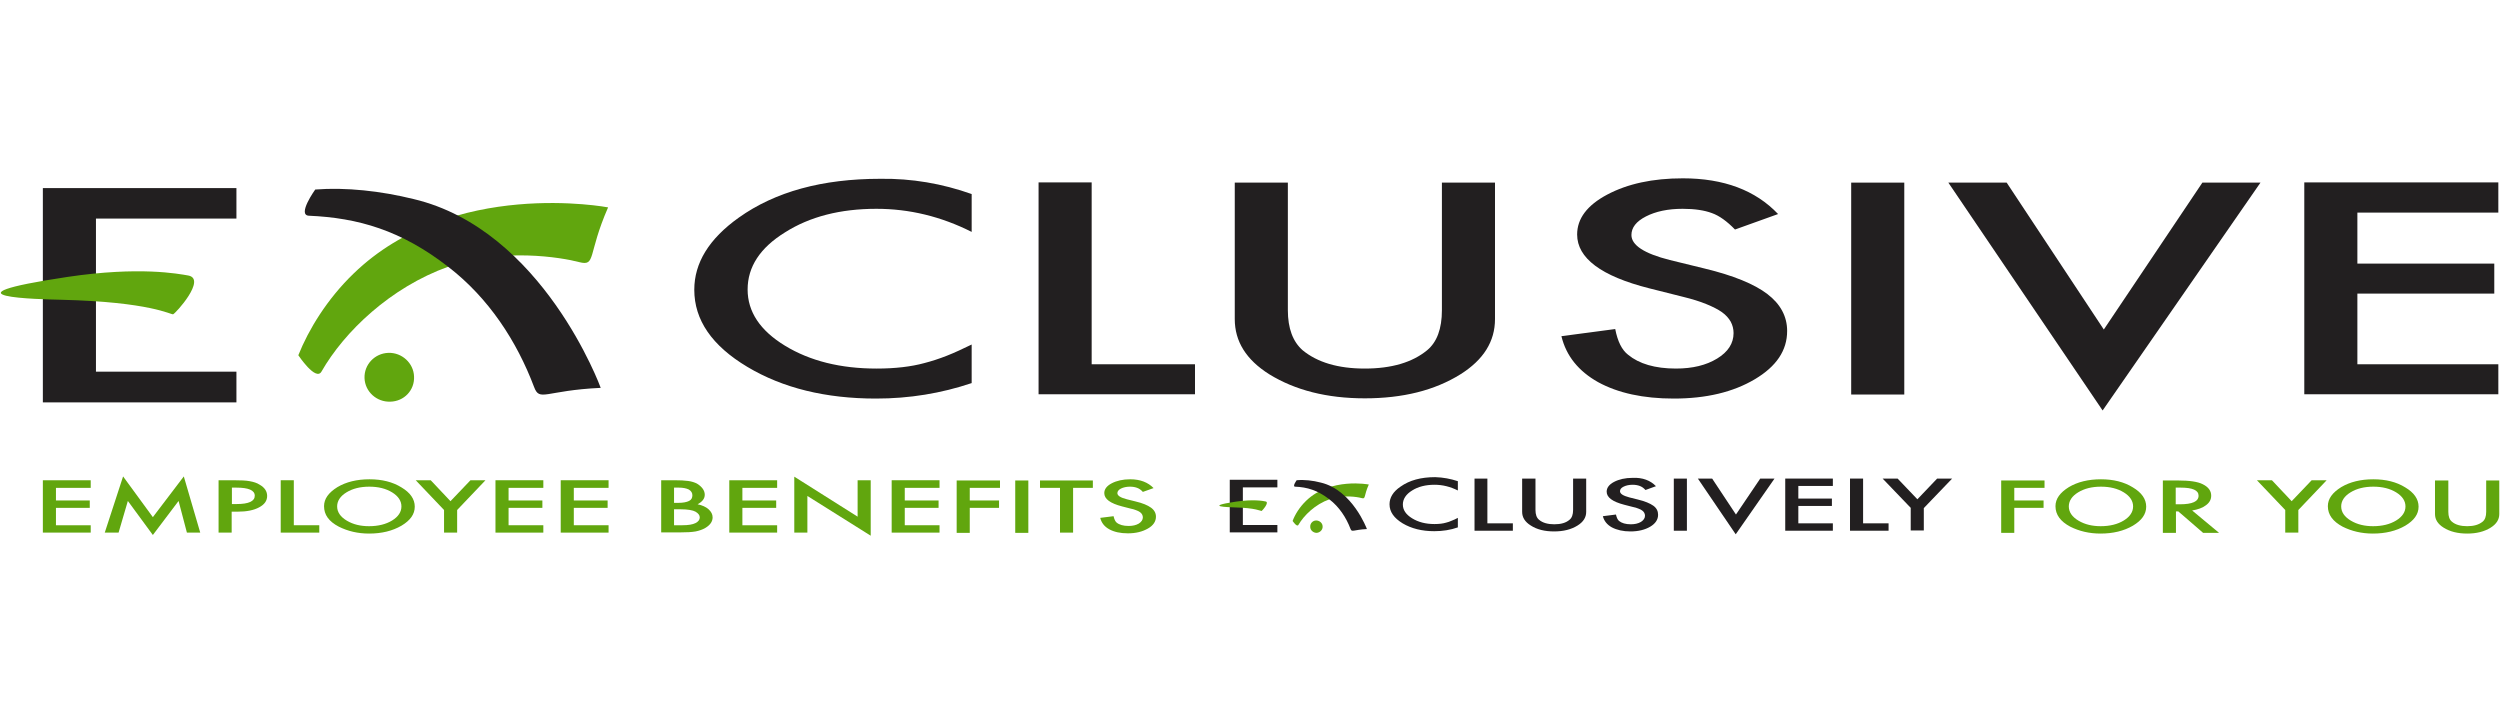 <?xml version="1.0" encoding="utf-8"?>
<!-- Generator: Adobe Illustrator 23.0.1, SVG Export Plug-In . SVG Version: 6.00 Build 0)  -->
<svg version="1.1" id="Layer_1" xmlns="http://www.w3.org/2000/svg" xmlns:xlink="http://www.w3.org/1999/xlink" x="0px" y="0px"
	 width="1050px" height="300px" viewBox="0 0 1050 300" style="enable-background:new 0 0 1050 300;" xml:space="preserve">
<style type="text/css">
	.st0{fill:#221F20;}
	.st1{fill:#61A60E;}
	.st2{enable-background:new    ;}
</style>
<g>
	<polygon class="st0" points="99.3,91.8 40.3,91.8 40.3,156.1 99.3,156.1 99.3,169 18,169 18,79 99.3,79 	"/>
	<g>
		<path class="st1" d="M125.3,149.2c0,0,7.3,11,9.7,6.9c9.6-16.8,29-35.4,53.3-44.1c22.8-8,47.5-3.9,55-1.9c7.1,1.8,3.4-3.1,12.1-23
			c0,0-65.3-12.5-106.9,27.8C137.4,125.6,129.6,138.4,125.3,149.2"/>
		<path class="st0" d="M132.4,79.6c0,0-7.7,10.7-2.7,11c20.7,0.9,38.8,6.1,58.6,21.5c17,13.1,28.8,31.3,36,50.4
			c2.4,6.4,4.5,1.5,28,0.4c0,0-24.2-66.4-78.6-79.3C159.9,80.2,145.3,78.6,132.4,79.6"/>
		<path class="st1" d="M173.9,158.1c-0.2-5.6-5.1-10.1-10.8-9.9c-5.7,0.2-10.2,4.9-10,10.6c0.2,5.7,5.1,10.1,10.8,9.9
			C169.7,168.6,174.2,163.9,173.9,158.1"/>
	</g>
	<path class="st1" d="M28.4,116.3c-56.7,8.5-11.3,9.4-2.7,9.6c37.5,0.9,46,6.3,47,6.1c0.9-0.2,14.3-14.9,6.3-16.3
		C74.9,115,58.6,111.8,28.4,116.3"/>
	<g class="st2">
		<path class="st0" d="M408.1,81.5v15.9c-12.9-6.5-26.2-9.7-40-9.7c-15.2,0-28,3.3-38.4,9.9c-10.5,6.5-15.7,14.5-15.7,24
			c0,9.3,5.2,17.2,15.7,23.6c10.5,6.4,23.3,9.6,38.5,9.6c7.8,0,14.5-0.8,20-2.3c3.1-0.8,6.2-1.8,9.5-3.1c3.3-1.3,6.7-2.9,10.4-4.7
			v16.2c-12.8,4.3-26.1,6.5-40.2,6.5c-21.1,0-39.1-4.4-54-13.3c-14.9-8.9-22.3-19.7-22.3-32.4c0-11.3,6.2-21.4,18.7-30.3
			c15.3-10.9,35.1-16.3,59.4-16.3C382.9,74.9,395.7,77.1,408.1,81.5z"/>
		<path class="st0" d="M458.5,76.7V153h43.4v12.6h-65.7v-89H458.5z"/>
		<path class="st0" d="M540.9,76.7v53.6c0,7.6,2.1,13.2,6.2,16.8c6.2,5.1,14.9,7.7,26.1,7.7c11.3,0,20-2.6,26.2-7.7
			c4.1-3.4,6.2-9,6.2-16.8V76.7h22.3V134c0,9.4-4.8,17.1-14.5,23.2c-10.9,6.8-24.3,10.1-40.2,10.1c-15.9,0-29.2-3.4-40.1-10.1
			c-9.7-6.1-14.5-13.8-14.5-23.2V76.7H540.9z"/>
		<path class="st0" d="M746.8,89.9l-18.1,6.5c-3.4-3.5-6.6-5.8-9.7-6.9c-3.2-1.2-7.3-1.8-12.3-1.8c-6.2,0-11.3,1.1-15.4,3.2
			c-4.1,2.1-6.1,4.7-6.1,7.8c0,4.3,5.4,7.8,16.1,10.5l14.7,3.6c12,2.9,20.8,6.5,26.3,10.7c5.5,4.2,8.3,9.4,8.3,15.5
			c0,8.2-4.5,14.9-13.6,20.3c-9.1,5.4-20.4,8.1-34,8.1c-12.8,0-23.4-2.3-31.8-6.9c-8.2-4.6-13.4-11-15.4-19.3l22.6-3
			c1,5.2,2.8,8.8,5.4,10.8c4.6,3.8,11.3,5.8,20.1,5.8c7,0,12.7-1.4,17.3-4.2c4.6-2.8,6.9-6.4,6.9-10.7c0-1.7-0.4-3.3-1.2-4.8
			c-0.8-1.4-2-2.8-3.7-4c-1.7-1.2-3.9-2.3-6.6-3.4c-2.7-1.1-5.9-2.1-9.6-3l-14.3-3.6c-20.2-5.1-30.3-12.7-30.3-22.6
			c0-6.7,4.2-12.3,12.7-16.8c8.5-4.5,19-6.8,31.7-6.8C724,74.9,737.3,79.9,746.8,89.9z"/>
		<path class="st0" d="M799.8,76.7v89h-22.3v-89H799.8z"/>
		<path class="st0" d="M842.8,76.7l40.8,61.7L925,76.7h24.4l-66.3,95.7l-64.8-95.7H842.8z"/>
		<path class="st0" d="M1049.3,89.3h-59.2v21.4h57.5v12.6h-57.5V153h59.2v12.6h-81.5v-89h81.5V89.3z"/>
	</g>
	<g>
		<g>
			<path class="st1" d="M38.1,204.9H23.5v5.3h14.2v3.1H23.5v7.3h14.6v3.1H18v-22h20.1V204.9z"/>
			<path class="st1" d="M44,223.7l7.7-23.6l12.5,17.1l13-17.1l6.9,23.6h-5.6l-3.5-13.3l-10.8,14.3l-10.5-14.3l-3.9,13.3H44z"/>
			<path class="st1" d="M97.3,214.8v8.9h-5.5v-22H98c3.1,0,5.4,0.1,6.9,0.4c1.6,0.3,3,0.7,4.2,1.5c2.1,1.2,3.1,2.8,3.1,4.7
				c0,2-1.1,3.6-3.4,4.8c-2.2,1.2-5.2,1.8-9,1.8H97.3z M97.3,211.7h2.1c5.1,0,7.6-1.2,7.6-3.5c0-2.3-2.6-3.4-7.8-3.4h-1.8V211.7z"/>
			<path class="st1" d="M123.4,201.8v18.8h10.7v3.1h-16.2v-22H123.4z"/>
			<path class="st1" d="M136.1,212.6c0-3.1,1.9-5.7,5.6-8c3.7-2.2,8.2-3.3,13.5-3.3c5.2,0,9.7,1.1,13.4,3.4c3.7,2.2,5.6,4.9,5.6,8.1
				c0,3.2-1.9,5.8-5.6,8c-3.8,2.2-8.3,3.3-13.6,3.3c-4.7,0-8.9-1-12.7-2.9C138.1,219,136.1,216.2,136.1,212.6z M141.6,212.7
				c0,2.4,1.4,4.4,4.1,6c2.7,1.6,5.8,2.3,9.3,2.3c3.8,0,7.1-0.8,9.7-2.4c2.6-1.6,3.9-3.6,3.9-5.9c0-2.3-1.3-4.3-3.9-5.9
				c-2.6-1.6-5.8-2.4-9.6-2.4c-3.8,0-7,0.8-9.6,2.4C142.9,208.4,141.6,210.4,141.6,212.7z"/>
			<path class="st1" d="M186.5,214.2l-11.9-12.5h6.3l8.3,8.8l8.4-8.8h6.3L192,214.2v9.5h-5.5V214.2z"/>
			<path class="st1" d="M228.2,204.9h-14.6v5.3h14.2v3.1h-14.2v7.3h14.6v3.1h-20.1v-22h20.1V204.9z"/>
			<path class="st1" d="M255.6,204.9H241v5.3h14.2v3.1H241v7.3h14.6v3.1h-20.1v-22h20.1V204.9z"/>
			<path class="st1" d="M277.7,223.7v-22h5.5c2.4,0,4.4,0.1,5.8,0.3c1.5,0.2,2.7,0.6,3.7,1.1c1,0.6,1.8,1.3,2.4,2.1
				c0.6,0.8,0.9,1.7,0.9,2.6c0,1.6-1,2.9-3,4c1.9,0.4,3.5,1.1,4.6,2.1c1.1,1,1.7,2.1,1.7,3.4c0,1.7-1,3.2-3,4.4
				c-1.2,0.7-2.6,1.2-4.1,1.5c-1.7,0.3-3.7,0.4-6.2,0.4H277.7z M283.2,211.2h1.7c2,0,3.5-0.3,4.5-0.8c1-0.5,1.4-1.3,1.4-2.4
				c0-1-0.5-1.8-1.5-2.4c-1-0.5-2.4-0.8-4.3-0.8h-1.9V211.2z M283.2,220.6h3.4c2.5,0,4.3-0.3,5.5-0.9c1.2-0.6,1.8-1.4,1.8-2.4
				c0-0.9-0.6-1.7-1.8-2.4c-1.1-0.6-3.2-1-6.2-1h-2.8V220.6z"/>
			<path class="st1" d="M326.4,204.9h-14.6v5.3H326v3.1h-14.2v7.3h14.6v3.1h-20.1v-22h20.1V204.9z"/>
			<path class="st1" d="M333.6,223.7v-23.5l26.6,16.8v-15.3h5.5v23.3l-26.6-16.7v15.4H333.6z"/>
			<path class="st1" d="M394.6,204.9H380v5.3h14.2v3.1H380v7.3h14.6v3.1h-20.1v-22h20.1V204.9z"/>
			<path class="st1" d="M420,204.9h-12.7v5.3h12.3v3.1h-12.3v10.5h-5.5v-22H420V204.9z"/>
			<path class="st1" d="M431.9,201.8v22h-5.5v-22H431.9z"/>
			<path class="st1" d="M450.7,204.9v18.8h-5.5v-18.8h-8.4v-3.1h22.2v3.1H450.7z"/>
			<path class="st1" d="M484.5,205l-4.5,1.6c-0.8-0.9-1.6-1.4-2.4-1.7c-0.8-0.3-1.8-0.5-3-0.5c-1.5,0-2.8,0.3-3.8,0.8
				c-1,0.5-1.5,1.2-1.5,1.9c0,1.1,1.3,1.9,4,2.6l3.6,0.9c3,0.7,5.1,1.6,6.5,2.6c1.4,1,2.1,2.3,2.1,3.8c0,2-1.1,3.7-3.4,5
				c-2.3,1.3-5,2-8.4,2c-3.2,0-5.8-0.6-7.8-1.7c-2-1.1-3.3-2.7-3.8-4.8l5.6-0.7c0.3,1.3,0.7,2.2,1.3,2.7c1.1,0.9,2.8,1.4,5,1.4
				c1.7,0,3.1-0.3,4.3-1c1.1-0.7,1.7-1.6,1.7-2.6c0-0.4-0.1-0.8-0.3-1.2c-0.2-0.4-0.5-0.7-0.9-1c-0.4-0.3-1-0.6-1.6-0.8
				c-0.7-0.3-1.4-0.5-2.4-0.7l-3.5-0.9c-5-1.3-7.5-3.1-7.5-5.6c0-1.6,1-3,3.1-4.1c2.1-1.1,4.7-1.7,7.8-1.7
				C478.9,201.3,482.2,202.6,484.5,205z"/>
		</g>
		<g>
			<polygon class="st0" points="536.5,204.7 522,204.7 522,220.5 536.5,220.5 536.5,223.6 516.5,223.6 516.5,201.5 536.5,201.5 			
				"/>
			<path class="st1" d="M542.9,218.8c0,0,1.8,2.7,2.4,1.7c2.4-4.1,7.1-8.7,13.1-10.8c5.6-2,11.7-1,13.5-0.5c1.8,0.5,0.8-0.8,3-5.7
				c0,0-16-3.1-26.3,6.8C545.8,213,543.9,216.1,542.9,218.8"/>
			<path class="st0" d="M544.6,201.7c0,0-1.9,2.6-0.7,2.7c5.1,0.2,9.5,1.5,14.4,5.3c4.2,3.2,7.1,7.7,8.9,12.4
				c0.6,1.6,1.1,0.4,6.9,0.1c0,0-6-16.3-19.3-19.5C551.4,201.8,547.8,201.4,544.6,201.7"/>
			<path class="st1" d="M555.5,221.1c0-1.4-1.3-2.5-2.7-2.5s-2.6,1.2-2.5,2.7c0,1.4,1.3,2.5,2.7,2.5
				C554.4,223.7,555.6,222.5,555.5,221.1"/>
			<path class="st1" d="M519,210.7c-13.9,2.1-2.8,2.3-0.7,2.4c9.2,0.2,11.3,1.6,11.6,1.5c0.2-0.1,3.5-3.7,1.6-4
				C530.5,210.4,526.5,209.6,519,210.7"/>
			<g class="st2">
				<path class="st0" d="M612.3,202.1v3.9c-3.2-1.6-6.4-2.4-9.8-2.4c-3.7,0-6.9,0.8-9.4,2.4c-2.6,1.6-3.9,3.6-3.9,5.9
					c0,2.3,1.3,4.2,3.9,5.8c2.6,1.6,5.7,2.4,9.4,2.4c1.9,0,3.6-0.2,4.9-0.6c0.7-0.2,1.5-0.4,2.3-0.8c0.8-0.3,1.7-0.7,2.6-1.2v4
					c-3.1,1.1-6.4,1.6-9.9,1.6c-5.2,0-9.6-1.1-13.3-3.3c-3.6-2.2-5.5-4.8-5.5-8c0-2.8,1.5-5.3,4.6-7.4c3.8-2.7,8.6-4,14.6-4
					C606.1,200.5,609.3,201.1,612.3,202.1z"/>
				<path class="st0" d="M624.7,201v18.8h10.7v3.1h-16.1V201H624.7z"/>
				<path class="st0" d="M644.9,201v13.2c0,1.9,0.5,3.3,1.5,4.1c1.5,1.3,3.7,1.9,6.4,1.9c2.8,0,4.9-0.6,6.4-1.9
					c1-0.8,1.5-2.2,1.5-4.1V201h5.5V215c0,2.3-1.2,4.2-3.6,5.7c-2.7,1.7-6,2.5-9.9,2.5c-3.9,0-7.2-0.8-9.8-2.5
					c-2.4-1.5-3.6-3.4-3.6-5.7V201H644.9z"/>
				<path class="st0" d="M695.5,204.2l-4.4,1.6c-0.8-0.9-1.6-1.4-2.4-1.7c-0.8-0.3-1.8-0.5-3-0.5c-1.5,0-2.8,0.3-3.8,0.8
					c-1,0.5-1.5,1.1-1.5,1.9c0,1.1,1.3,1.9,3.9,2.6l3.6,0.9c2.9,0.7,5.1,1.6,6.5,2.6c1.4,1,2,2.3,2,3.8c0,2-1.1,3.7-3.3,5
					c-2.2,1.3-5,2-8.3,2c-3.1,0-5.7-0.6-7.8-1.7c-2-1.1-3.3-2.7-3.8-4.7l5.5-0.7c0.3,1.3,0.7,2.2,1.3,2.7c1.1,0.9,2.8,1.4,4.9,1.4
					c1.7,0,3.1-0.3,4.3-1c1.1-0.7,1.7-1.6,1.7-2.6c0-0.4-0.1-0.8-0.3-1.2c-0.2-0.4-0.5-0.7-0.9-1s-1-0.6-1.6-0.8
					c-0.7-0.3-1.4-0.5-2.4-0.7l-3.5-0.9c-5-1.3-7.4-3.1-7.4-5.5c0-1.6,1-3,3.1-4.1c2.1-1.1,4.7-1.7,7.8-1.7
					C689.9,200.5,693.2,201.8,695.5,204.2z"/>
				<path class="st0" d="M708.5,201v21.9h-5.5V201H708.5z"/>
				<path class="st0" d="M719.1,201l10,15.1l10.2-15.1h6L729,224.4L713.1,201H719.1z"/>
				<path class="st0" d="M769.8,204.1h-14.5v5.3h14.1v3.1h-14.1v7.3h14.5v3.1h-20V201h20V204.1z"/>
				<path class="st0" d="M782.5,201v18.8h10.7v3.1H777V201H782.5z"/>
				<path class="st0" d="M802.6,213.4L790.7,201h6.3l8.3,8.7l8.3-8.7h6.3l-11.9,12.4v9.4h-5.5V213.4z"/>
			</g>
		</g>
		<g>
			<path class="st1" d="M858.7,204.9H846v5.3h12.3v3.1H846v10.5h-5.5v-22h18.2V204.9z"/>
			<path class="st1" d="M863.3,212.6c0-3.1,1.9-5.7,5.6-8c3.7-2.2,8.2-3.3,13.5-3.3c5.2,0,9.7,1.1,13.4,3.4c3.7,2.2,5.6,4.9,5.6,8.1
				c0,3.2-1.9,5.8-5.6,8c-3.8,2.2-8.3,3.3-13.6,3.3c-4.7,0-8.9-1-12.7-2.9C865.4,219,863.3,216.2,863.3,212.6z M868.9,212.7
				c0,2.4,1.4,4.4,4.1,6c2.7,1.6,5.8,2.3,9.3,2.3c3.8,0,7.1-0.8,9.7-2.4c2.6-1.6,3.9-3.6,3.9-5.9c0-2.3-1.3-4.3-3.9-5.9
				c-2.6-1.6-5.8-2.4-9.6-2.4c-3.8,0-7,0.8-9.6,2.4C870.2,208.4,868.9,210.4,868.9,212.7z"/>
			<path class="st1" d="M920.7,214.4l11.3,9.4h-6.7l-10.4-9h-1v9h-5.5v-22h6.4c4.8,0,8.3,0.5,10.4,1.6c2.4,1.2,3.5,2.8,3.5,4.8
				c0,1.6-0.7,2.9-2.2,4C925.1,213.3,923.1,214,920.7,214.4z M913.9,211.8h1.7c5.2,0,7.8-1.2,7.8-3.6c0-2.3-2.5-3.4-7.6-3.4h-2
				V211.8z"/>
			<path class="st1" d="M959.8,214.2l-11.9-12.5h6.3l8.3,8.8l8.4-8.8h6.3l-11.9,12.5v9.5h-5.5V214.2z"/>
			<path class="st1" d="M977.7,212.6c0-3.1,1.9-5.7,5.6-8c3.7-2.2,8.2-3.3,13.5-3.3c5.2,0,9.7,1.1,13.4,3.4c3.7,2.2,5.6,4.9,5.6,8.1
				c0,3.2-1.9,5.8-5.6,8c-3.8,2.2-8.3,3.3-13.6,3.3c-4.7,0-8.9-1-12.7-2.9C979.8,219,977.7,216.2,977.7,212.6z M983.3,212.7
				c0,2.4,1.4,4.4,4.1,6c2.7,1.6,5.8,2.3,9.3,2.3c3.8,0,7.1-0.8,9.7-2.4c2.6-1.6,3.9-3.6,3.9-5.9c0-2.3-1.3-4.3-3.9-5.9
				c-2.6-1.6-5.8-2.4-9.6-2.4c-3.8,0-7,0.8-9.6,2.4C984.6,208.4,983.3,210.4,983.3,212.7z"/>
			<path class="st1" d="M1028.3,201.8V215c0,1.9,0.5,3.3,1.5,4.1c1.5,1.3,3.7,1.9,6.4,1.9c2.8,0,4.9-0.6,6.5-1.9
				c1-0.8,1.5-2.2,1.5-4.1v-13.2h5.5v14.1c0,2.3-1.2,4.2-3.6,5.7c-2.7,1.7-6,2.5-9.9,2.5c-3.9,0-7.2-0.8-9.9-2.5
				c-2.4-1.5-3.6-3.4-3.6-5.7v-14.1H1028.3z"/>
		</g>
	</g>
</g>
</svg>
